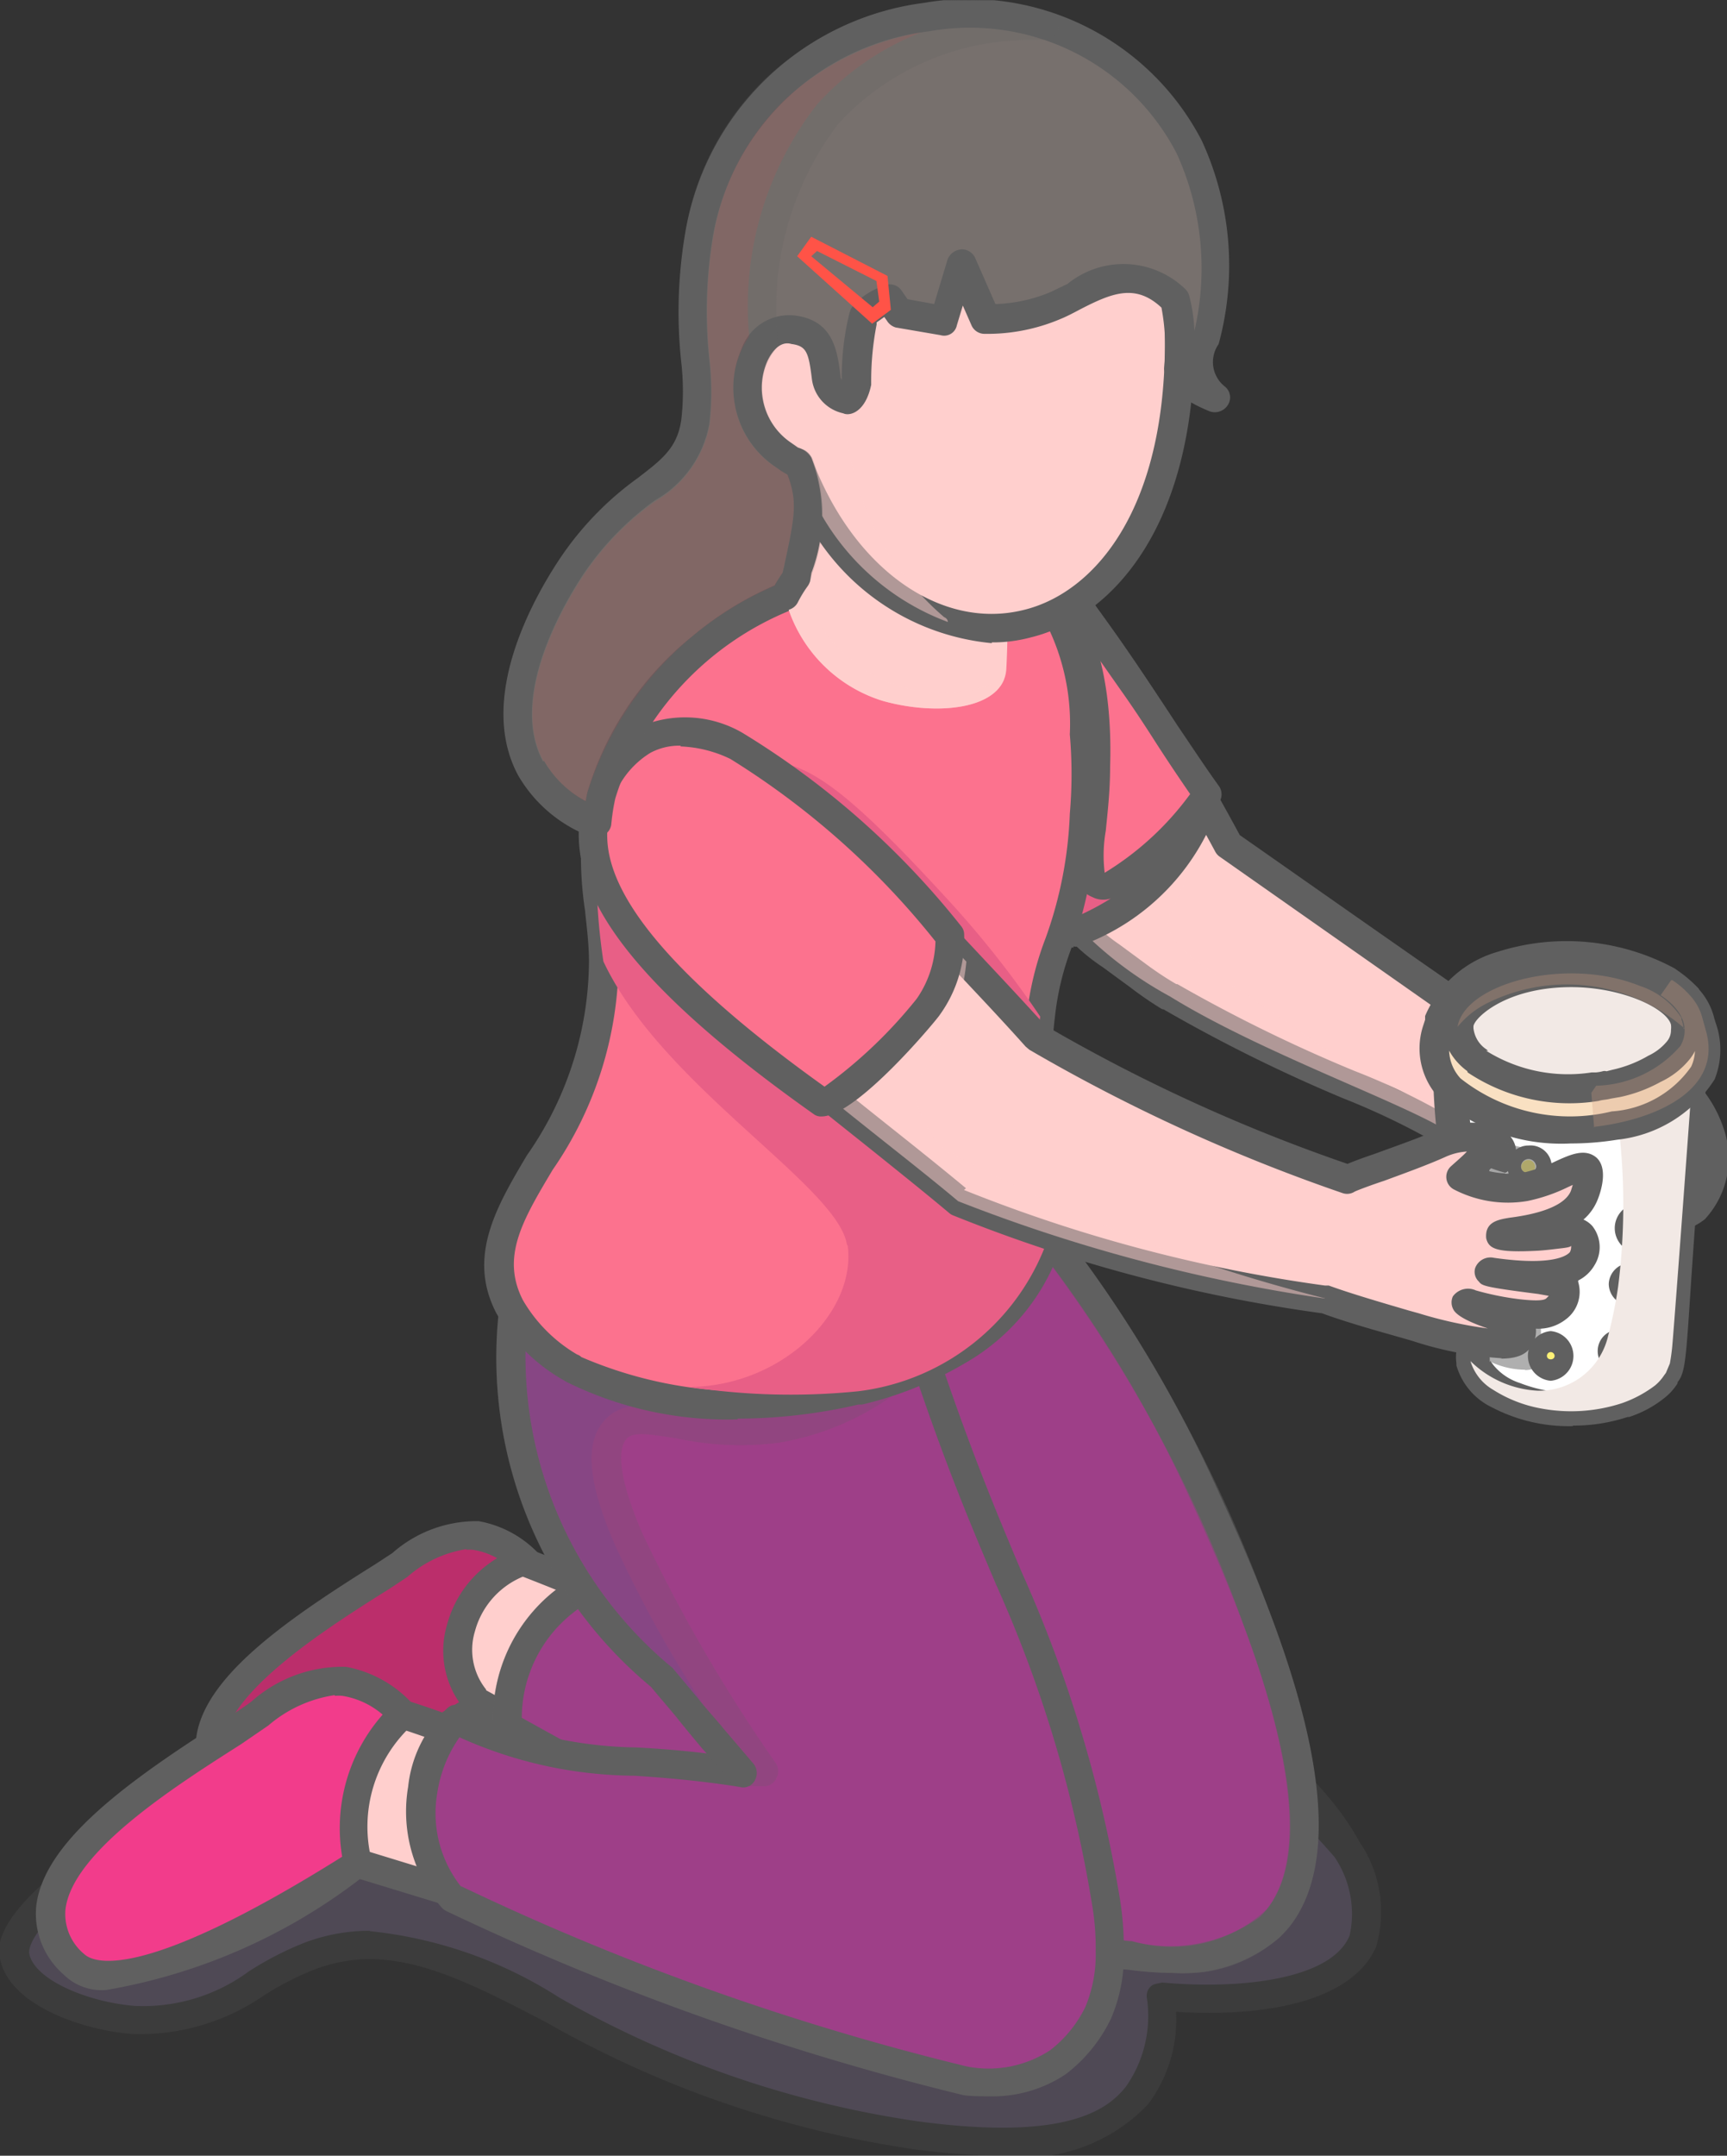 <svg id="グループ_14107" data-name="グループ 14107" xmlns="http://www.w3.org/2000/svg" xmlns:xlink="http://www.w3.org/1999/xlink" width="9.216" height="11.5" viewBox="0 0 9.216 11.5">
  <rect x="0" y="0" width="9.216" height="11.5" fill="#333333" stroke="none"/>
  <defs>
    <clipPath id="clip-path">
      <rect id="長方形_7389" data-name="長方形 7389" width="9.216" height="11.5" fill="none"/>
    </clipPath>
    <clipPath id="clip-path-2">
      <rect id="長方形_7388" data-name="長方形 7388" width="9.217" height="11.499" fill="none"/>
    </clipPath>
    <clipPath id="clip-path-3">
      <rect id="長方形_7374" data-name="長方形 7374" width="7.377" height="3.084" fill="none"/>
    </clipPath>
    <clipPath id="clip-path-4">
      <rect id="長方形_7375" data-name="長方形 7375" width="2.232" height="2.063" fill="none"/>
    </clipPath>
    <clipPath id="clip-path-5">
      <rect id="長方形_7376" data-name="長方形 7376" width="1.062" height="1.351" fill="none"/>
    </clipPath>
    <clipPath id="clip-path-6">
      <rect id="長方形_7377" data-name="長方形 7377" width="1.316" height="2.278" fill="none"/>
    </clipPath>
    <clipPath id="clip-path-7">
      <rect id="長方形_7378" data-name="長方形 7378" width="0.626" height="0.79" fill="none"/>
    </clipPath>
    <clipPath id="clip-path-8">
      <rect id="長方形_7379" data-name="長方形 7379" width="1.212" height="0.299" fill="none"/>
    </clipPath>
    <clipPath id="clip-path-9">
      <rect id="長方形_7380" data-name="長方形 7380" width="0.445" height="1.288" fill="none"/>
    </clipPath>
    <clipPath id="clip-path-10">
      <rect id="長方形_7381" data-name="長方形 7381" width="2.533" height="1.887" fill="none"/>
    </clipPath>
    <clipPath id="clip-path-11">
      <rect id="長方形_7382" data-name="長方形 7382" width="2.683" height="4.224" fill="none"/>
    </clipPath>
    <clipPath id="clip-path-12">
      <rect id="長方形_7383" data-name="長方形 7383" width="2.214" height="3.749" fill="none"/>
    </clipPath>
    <clipPath id="clip-path-13">
      <rect id="長方形_7384" data-name="長方形 7384" width="2.907" height="2.051" fill="none"/>
    </clipPath>
    <clipPath id="clip-path-14">
      <rect id="長方形_7385" data-name="長方形 7385" width="1.168" height="1.306" fill="none"/>
    </clipPath>
    <clipPath id="clip-path-15">
      <rect id="長方形_7386" data-name="長方形 7386" width="2.469" height="2.794" fill="none"/>
    </clipPath>
    <clipPath id="clip-path-16">
      <rect id="長方形_7387" data-name="長方形 7387" width="2.963" height="4.47" fill="none"/>
    </clipPath>
  </defs>
  <g id="グループ_14106" data-name="グループ 14106" clip-path="url(#clip-path)">
    <g id="グループ_14105" data-name="グループ 14105" transform="translate(0 0.001)">
      <g id="グループ_14104" data-name="グループ 14104" clip-path="url(#clip-path-2)">
        <g id="グループ_14064" data-name="グループ 14064" transform="translate(0 8.415)" opacity="0.2" style="mix-blend-mode: multiply;isolation: isolate">
          <g id="グループ_14063" data-name="グループ 14063">
            <g id="グループ_14062" data-name="グループ 14062" clip-path="url(#clip-path-3)">
              <path id="パス_48761" data-name="パス 48761" d="M3.1,5.648a7.2,7.2,0,0,0-1.841.846c-1.233.685-1.218.931-1.206,1,.038.2.384.32.634.339.418.029.62-.219.931-.339.846-.325,1.449.711,3.237.951.715.1,1.028-.014,1.186-.211A.756.756,0,0,0,6.169,7.7c.051,0,.913.086,1.077-.3a.585.585,0,0,0-.083-.486A4.028,4.028,0,0,0,3.1,5.648" transform="translate(0.027 -5.469)" fill="#bca2de"/>
              <path id="パス_48762" data-name="パス 48762" d="M5.352,8.578a3.82,3.82,0,0,1-.479-.035,5.6,5.6,0,0,1-1.959-.677c-.486-.253-.841-.433-1.239-.28a1.585,1.585,0,0,0-.268.138,1.167,1.167,0,0,1-.7.205C.464,7.911.055,7.787,0,7.528c-.015-.087-.066-.349,1.244-1.077A7.277,7.277,0,0,1,3.11,5.6c1.717-.392,3.636.378,4.147,1.307a.663.663,0,0,1,.087.555c-.155.355-.775.369-1.068.348a.752.752,0,0,1-.149.493.911.911,0,0,1-.775.277m-3.379-1.2a2.309,2.309,0,0,1,1.011.354,5.419,5.419,0,0,0,1.91.66c.783.106,1.011-.054,1.114-.184a.656.656,0,0,0,.112-.475.068.068,0,0,1,.021-.06c.015-.015.038-.015.061-.021.394.037.9-.009,1-.25a.539.539,0,0,0-.081-.42A3.941,3.941,0,0,0,3.145,5.748a7.16,7.16,0,0,0-1.821.838C.144,7.24.152,7.473.156,7.5c.028.142.319.26.565.279a.953.953,0,0,0,.608-.185,1.715,1.715,0,0,1,.29-.15.982.982,0,0,1,.354-.066" transform="translate(0 -5.494)" fill="#606060"/>
            </g>
          </g>
        </g>
        <path id="パス_48763" data-name="パス 48763" d="M3.22,3.053c1.138,1.184.669.786,1.146,1.143.051.037.1.074.164.109v0c.518.317,1.34.6,1.529.751.031.023.046.04.072.058v0a3.564,3.564,0,0,1,.564.24,1.011,1.011,0,0,0,.222.093c.123.032.3.078.412-.015a.4.4,0,0,0,.078-.4.582.582,0,0,0-.26-.32,1.271,1.271,0,0,0-.833-.179c-.49-.346-.98-.689-1.472-1.034-.063-.119-.172-.316-.244-.43A9.61,9.61,0,0,0,3.787,1.9c-.119.057-.107-.014-.244.127A4.444,4.444,0,0,0,3.22,3.053" transform="translate(1.712 1.01)" fill="#ffcfcd"/>
        <path id="パス_48764" data-name="パス 48764" d="M7.178,5.6a1.033,1.033,0,0,1-.254-.044.9.9,0,0,1-.234-.1,3.673,3.673,0,0,0-.556-.236A.091.091,0,0,1,6.1,5.2l-.035-.028-.028-.025a3.927,3.927,0,0,0-.558-.273A8.4,8.4,0,0,1,4.522,4.4l-.006,0a1.9,1.9,0,0,1-.168-.115l-.15-.11a1.033,1.033,0,0,1-.237-.216c-.1-.118-.3-.331-.769-.826a.071.071,0,0,1-.018-.069C3.41,2.11,3.485,2.032,3.514,2c.09-.093.132-.112.2-.121a.218.218,0,0,0,.07-.021.071.071,0,0,1,.092.021,9.837,9.837,0,0,1,.818,1.175c.067.109.168.291.236.417.479.335.956.671,1.434,1a1.387,1.387,0,0,1,.855.2.671.671,0,0,1,.293.365.479.479,0,0,1-.1.484.346.346,0,0,1-.225.074M6.2,5.076a4.011,4.011,0,0,1,.559.239.755.755,0,0,0,.207.087c.107.029.257.069.343,0a.335.335,0,0,0,.052-.323.493.493,0,0,0-.23-.277,1.188,1.188,0,0,0-.783-.168.075.075,0,0,1-.052-.014L4.824,3.587A.074.074,0,0,1,4.8,3.561c-.066-.123-.173-.314-.242-.427a9.557,9.557,0,0,0-.77-1.114.263.263,0,0,1-.055.012c-.025,0-.04.006-.109.077a3.874,3.874,0,0,0-.294.95c.455.472.642.682.744.795a.935.935,0,0,0,.213.2l.152.112a1.741,1.741,0,0,0,.152.1l.006,0a8.179,8.179,0,0,0,.945.463,3.6,3.6,0,0,1,.591.294l.032.026.032.026" transform="translate(1.686 0.983)" fill="#606060"/>
        <g id="グループ_14067" data-name="グループ 14067" transform="translate(5.633 4.076)" opacity="0.5" style="mix-blend-mode: multiply;isolation: isolate">
          <g id="グループ_14066" data-name="グループ 14066">
            <g id="グループ_14065" data-name="グループ 14065" clip-path="url(#clip-path-4)">
              <path id="パス_48765" data-name="パス 48765" d="M3.678,3.395a2.04,2.04,0,0,0,.61.505c.516.319,1.34.6,1.529.751.031.025.044.041.072.06l.021.014a.654.654,0,0,0-.047-.107.407.407,0,0,1-.044-.123c-.012-.087.021-.126,0-.159a.185.185,0,0,1-.092.1c-.069.031-.172.012-.571-.233-.211-.13-.135-.1-.483-.326-.193-.127-.453-.277-.384-.415.04-.083.2-.467.224-.528-.063-.113-.086-.161-.156-.276l-.109.051a5.689,5.689,0,0,0-.568.683" transform="translate(-3.677 -2.661)" fill="#ffcfcd"/>
            </g>
          </g>
        </g>
        <path id="パス_48766" data-name="パス 48766" d="M3.649,1.8s-.2.986-.3,1.49a.615.615,0,0,0,.049.124c.017.028.524.582.545.608a1.146,1.146,0,0,0,.712-.743c-.136-.188-.267-.4-.4-.593q-.315-.448-.607-.887" transform="translate(1.782 0.956)" fill="#fc728e"/>
        <path id="パス_48767" data-name="パス 48767" d="M3.973,4.123A.084.084,0,0,1,3.915,4.1l-.07-.08c-.432-.475-.473-.524-.483-.541A.574.574,0,0,1,3.3,3.338a.075.075,0,0,1,0-.037c.1-.5.3-1.489.3-1.489a.079.079,0,0,1,.06-.061.073.073,0,0,1,.08.034c.211.317.411.607.605.882.061.089.121.179.181.271.074.109.146.219.221.323a.076.076,0,0,1,.014.063A1.219,1.219,0,0,1,4,4.119a.08.08,0,0,1-.028,0m-.516-.81a.444.444,0,0,0,.037.089c.025.031.345.383.464.516l.035.038a1.089,1.089,0,0,0,.61-.636c-.069-.1-.136-.2-.2-.3s-.118-.181-.179-.267c-.164-.233-.329-.473-.505-.734-.06.3-.184.919-.257,1.291" transform="translate(1.756 0.929)" fill="#606060"/>
        <path id="パス_48768" data-name="パス 48768" d="M3.372,3.294c.035.072.478.545.564.643a1.152,1.152,0,0,0,.706-.723s-.427.522-.579.46c-.087-.037-.017-.254-.008-.63.026-.957-.449-1.141-.564-1.075-.135.078.288.639.02,1.138a.828.828,0,0,1-.139.187" transform="translate(1.793 1.04)" fill="#e85f86"/>
        <path id="パス_48769" data-name="パス 48769" d="M3.962,4.041A.079.079,0,0,1,3.9,4.015L3.8,3.9a5.4,5.4,0,0,1-.469-.542.077.077,0,0,1,.014-.087.724.724,0,0,0,.127-.17,1.047,1.047,0,0,0-.006-.812c-.049-.165-.089-.3.015-.355a.278.278,0,0,1,.276.034c.129.077.424.339.4,1.109,0,.133-.014.247-.023.34a.763.763,0,0,0-.006.225A1.583,1.583,0,0,0,4.6,3.2a.1.1,0,0,1,.1-.031.078.078,0,0,1,.037.09,1.222,1.222,0,0,1-.751.774l-.028,0M3.5,3.327c.083.1.309.351.414.467.029.029.052.057.072.078a1.358,1.358,0,0,0,.175-.093.128.128,0,0,1-.1-.008c-.11-.046-.1-.176-.078-.374.009-.09.02-.2.023-.328.018-.672-.213-.9-.314-.965a.192.192,0,0,0-.136-.041c.006.011.035.107.057.179a1.189,1.189,0,0,1-.006.927.851.851,0,0,1-.109.158m-.1-.006h0Z" transform="translate(1.767 1.013)" fill="#606060"/>
        <path id="パス_48770" data-name="パス 48770" d="M6.36,3.8s-.006.063-.031.374A7.381,7.381,0,0,1,6.21,5.5L6.2,5.512v0a.247.247,0,0,1-.049.055l0,0a.571.571,0,0,1-.178.095h0c-.332.113-.763-.02-.807-.225h0a.184.184,0,0,1-.006-.058c-.124-1.584-.127-1.559-.119-1.61l0,0a.352.352,0,0,1,.19-.231A1.04,1.04,0,0,1,6.1,3.508c.155.066.262.17.262.293" transform="translate(2.68 1.823)" fill="#f9e0c2"/>
        <path id="パス_48771" data-name="パス 48771" d="M5.737,5.811a.884.884,0,0,1-.429-.1.358.358,0,0,1-.19-.224l0-.011a.242.242,0,0,1,0-.067L5.03,4.371a3.27,3.27,0,0,1-.035-.582l0-.011A.418.418,0,0,1,5.223,3.5a1.1,1.1,0,0,1,.931-.037c.2.084.309.218.309.365v.008s-.006.064-.031.372c-.032.4-.051.674-.064.869-.025.381-.029.449-.07.5l0,.006a.3.3,0,0,1-.063.072l0,0a.59.59,0,0,1-.195.107l-.008,0a.909.909,0,0,1-.29.046M5.27,5.457a.227.227,0,0,0,.113.116.8.8,0,0,0,.585.051l.014-.006a.456.456,0,0,0,.142-.075l.011-.011A.169.169,0,0,0,6.163,5.5a.053.053,0,0,1,.014-.018,2.784,2.784,0,0,0,.04-.417c.012-.195.032-.473.063-.872.021-.27.029-.352.031-.371,0-.083-.081-.162-.216-.221a.964.964,0,0,0-.795.028.274.274,0,0,0-.153.176l0,.008c0,.037,0,.112.038.542L5.265,5.4a.2.2,0,0,0,0,.047ZM6.387,3.828h0Z" transform="translate(2.654 1.796)" fill="#606060"/>
        <path id="パス_48772" data-name="パス 48772" d="M5.7,5.672a.844.844,0,0,1-.308-.057.413.413,0,0,1-.175-.121.222.222,0,0,1-.029-.052l0-.017a.154.154,0,0,1,0-.052c-.037-.466-.063-.79-.081-1.02a4.721,4.721,0,0,1-.038-.587.32.32,0,0,1,.176-.213.911.911,0,0,1,.447-.106c.294,0,.617.118.642.337v.006l0,.06c-.026.314-.049.634-.067.916-.023.334-.041.6-.055.666l0,0v0a.072.072,0,0,1-.014.035l0,0,0,.009,0,.008a.6.6,0,0,1-.47.178" transform="translate(2.69 1.833)" fill="#fff"/>
        <path id="パス_48773" data-name="パス 48773" d="M5.727,5.776a.97.97,0,0,1-.335-.061.469.469,0,0,1-.207-.147.255.255,0,0,1-.041-.074l-.006-.028A.212.212,0,0,1,5.129,5.4L5.044,4.311a2.773,2.773,0,0,1-.032-.53.39.39,0,0,1,.214-.267A.988.988,0,0,1,5.71,3.4c.335,0,.689.139.718.406l0,.023-.006.06c-.025.3-.046.6-.064.867l0,.047c-.026.394-.043.608-.057.676a.159.159,0,0,1-.031.074l-.012.017a.647.647,0,0,1-.53.21M5.29,5.453l.017.023a.3.3,0,0,0,.141.095.757.757,0,0,0,.279.052.53.53,0,0,0,.406-.142l0-.006.011-.015,0-.017c.012-.063.032-.345.052-.653l0-.047c.018-.271.04-.574.066-.87l0-.06c-.018-.159-.308-.262-.567-.262a.826.826,0,0,0-.407.1c-.084.051-.132.1-.139.159A4.387,4.387,0,0,0,5.2,4.3l.087,1.1a.138.138,0,0,0,0,.038l0,.02" transform="translate(2.663 1.806)" fill="#606060"/>
        <g id="グループ_14070" data-name="グループ 14070" transform="translate(7.826 6.014)" style="mix-blend-mode: color-dodge;isolation: isolate">
          <g id="グループ_14069" data-name="グループ 14069">
            <g id="グループ_14068" data-name="グループ 14068" clip-path="url(#clip-path-5)">
              <path id="パス_48774" data-name="パス 48774" d="M5.335,4.32a.056.056,0,1,1-.055-.055.055.055,0,0,1,.055.055" transform="translate(-5.049 -3.746)" fill="#fef177"/>
              <path id="パス_48775" data-name="パス 48775" d="M5.3,4.479a.132.132,0,1,1,.132-.132.131.131,0,0,1-.132.132m0-.153a.021.021,0,0,0-.02.021c0,.023.04.023.04,0a.021.021,0,0,0-.02-.021" transform="translate(-5.075 -3.772)" fill="#606060"/>
              <path id="パス_48776" data-name="パス 48776" d="M5.311,4.637a.056.056,0,1,1-.055-.055.055.055,0,0,1,.055.055" transform="translate(-5.062 -3.578)" fill="#fef177"/>
              <path id="パス_48777" data-name="パス 48777" d="M5.281,4.8a.133.133,0,1,1,.132-.133.132.132,0,0,1-.132.133m0-.153a.021.021,0,0,0-.021.02c0,.023.041.025.041,0a.02.02,0,0,0-.02-.02" transform="translate(-5.088 -3.604)" fill="#606060"/>
              <path id="パス_48778" data-name="パス 48778" d="M5.467,4.425a.041.041,0,0,1-.04.04.04.04,0,0,1,0-.08.041.041,0,0,1,.04.04" transform="translate(-4.96 -3.682)" fill="#fef177"/>
              <path id="パス_48779" data-name="パス 48779" d="M5.454,4.566a.116.116,0,0,1-.116-.116.116.116,0,0,1,.233,0,.116.116,0,0,1-.116.116m0-.153a.037.037,0,0,0-.037.037c0,.043.074.043.074,0a.037.037,0,0,0-.037-.037" transform="translate(-4.988 -3.709)" fill="#606060"/>
              <path id="パス_48780" data-name="パス 48780" d="M5.734,4.485a.041.041,0,0,1-.04.04.04.04,0,0,1,0-.08.041.041,0,0,1,.04.04" transform="translate(-4.819 -3.65)" fill="#fef177"/>
              <path id="パス_48781" data-name="パス 48781" d="M5.721,4.627a.117.117,0,0,1-.116-.116A.116.116,0,0,1,5.721,4.4a.114.114,0,0,1,.115.115.115.115,0,0,1-.115.116m0-.153a.038.038,0,0,0-.037.037c0,.04.075.04.075,0a.04.04,0,0,0-.038-.037" transform="translate(-4.846 -3.677)" fill="#606060"/>
              <path id="パス_48782" data-name="パス 48782" d="M5.78,4.033a.041.041,0,0,1-.04.04.04.04,0,0,1,0-.08.041.041,0,0,1,.04.04" transform="translate(-4.794 -3.891)" fill="#fef177"/>
              <path id="パス_48783" data-name="パス 48783" d="M5.767,4.176a.116.116,0,1,1,0-.233.116.116,0,0,1,0,.233m0-.153a.036.036,0,0,0-.037.037c0,.04.074.041.074,0a.037.037,0,0,0-.037-.037" transform="translate(-4.821 -3.917)" fill="#606060"/>
              <path id="パス_48784" data-name="パス 48784" d="M5.788,4.3a.056.056,0,1,1-.055-.055.055.055,0,0,1,.055.055" transform="translate(-4.808 -3.759)" fill="#fef177"/>
              <path id="パス_48785" data-name="パス 48785" d="M5.759,4.456a.133.133,0,1,1,.132-.133.132.132,0,0,1-.132.133m0-.153a.021.021,0,0,0-.021.02c0,.023.043.025.041,0a.02.02,0,0,0-.02-.02" transform="translate(-4.834 -3.786)" fill="#606060"/>
              <path id="パス_48786" data-name="パス 48786" d="M5.373,4.076a.037.037,0,0,1-.037.037.037.037,0,0,1,0-.074.037.037,0,0,1,.037.037" transform="translate(-5.007 -3.866)" fill="#fef177"/>
              <path id="パス_48787" data-name="パス 48787" d="M5.364,4.215A.113.113,0,0,1,5.252,4.1a.111.111,0,0,1,.112-.112.113.113,0,1,1,0,.225m0-.153a.041.041,0,0,0-.04.04c0,.047.08.044.08,0a.041.041,0,0,0-.04-.04" transform="translate(-5.033 -3.892)" fill="#606060"/>
              <path id="パス_48788" data-name="パス 48788" d="M5.477,4.74a.056.056,0,1,1-.055-.055.055.055,0,0,1,.055.055" transform="translate(-4.973 -3.523)" fill="#fef177"/>
              <path id="パス_48789" data-name="パス 48789" d="M5.448,4.9a.133.133,0,0,1,0-.265.133.133,0,0,1,0,.265m0-.153a.02.02,0,0,0-.02.02c0,.025.041.025.041,0a.021.021,0,0,0-.021-.02" transform="translate(-4.999 -3.549)" fill="#606060"/>
              <path id="パス_48790" data-name="パス 48790" d="M5.354,4.475a.038.038,0,1,1-.038-.038.038.038,0,0,1,.038.038" transform="translate(-5.02 -3.655)" fill="#fef177"/>
              <path id="パス_48791" data-name="パス 48791" d="M5.343,4.617A.115.115,0,0,1,5.228,4.5a.115.115,0,1,1,.23,0,.115.115,0,0,1-.115.116m0-.153A.038.038,0,0,0,5.3,4.5c0,.041.075.043.077,0a.038.038,0,0,0-.038-.037" transform="translate(-5.046 -3.682)" fill="#606060"/>
              <path id="パス_48792" data-name="パス 48792" d="M5.692,4.718a.038.038,0,1,1-.038-.038.038.038,0,0,1,.038.038" transform="translate(-4.84 -3.526)" fill="#fef177"/>
              <path id="パス_48793" data-name="パス 48793" d="M5.681,4.86a.115.115,0,0,1-.115-.116.114.114,0,0,1,.228,0,.115.115,0,0,1-.113.116m0-.153a.039.039,0,0,0-.04.037c0,.043.077.043.077,0a.036.036,0,0,0-.037-.037" transform="translate(-4.866 -3.552)" fill="#606060"/>
              <path id="パス_48794" data-name="パス 48794" d="M5.271,4.032a.056.056,0,1,1-.055-.055.055.055,0,0,1,.055.055" transform="translate(-5.083 -3.899)" fill="#fef177"/>
              <path id="パス_48795" data-name="パス 48795" d="M5.242,4.192a.133.133,0,1,1,.132-.133.132.132,0,0,1-.132.133m0-.153a.021.021,0,0,0-.021.02c0,.023.043.025.041,0a.02.02,0,0,0-.02-.02" transform="translate(-5.109 -3.926)" fill="#606060"/>
            </g>
          </g>
        </g>
        <g id="グループ_14073" data-name="グループ 14073" transform="translate(7.724 5.252)" style="mix-blend-mode: multiply;isolation: isolate">
          <g id="グループ_14072" data-name="グループ 14072">
            <g id="グループ_14071" data-name="グループ 14071" clip-path="url(#clip-path-6)">
              <path id="パス_48796" data-name="パス 48796" d="M6.359,3.8c-.1,1.377-.115,1.544-.115,1.544a1.023,1.023,0,0,1-.014.106L6.209,5.5,6.2,5.512v0a.247.247,0,0,1-.049.055l0,0a.643.643,0,0,1-.178.095h0a.874.874,0,0,1-.429.028.712.712,0,0,1-.257-.1.265.265,0,0,1-.121-.153h0a.553.553,0,0,0,.358.158l.015,0A.377.377,0,0,0,5.9,5.305a2.379,2.379,0,0,0,.054-.265,3.481,3.481,0,0,0,.008-.806,1.05,1.05,0,0,1-.8-.113c-.034-.02-.064-.041-.095-.063,0-.021-.017-.205-.023-.288a.35.35,0,0,1,.187-.23l.032-.017A1.049,1.049,0,0,1,6.1,3.508c.155.066.262.17.262.293" transform="translate(-5.043 -3.429)" fill="#f2e9e5"/>
            </g>
          </g>
        </g>
        <path id="パス_48797" data-name="パス 48797" d="M6.43,3.675a.278.278,0,0,0-.066-.124l0,0a.413.413,0,0,0-.1-.089l-.008-.006a1.128,1.128,0,0,0-.881-.081h0a.493.493,0,0,0-.343.3l0,.008,0,.008c0,.009-.008.023-.014.047a.315.315,0,0,0,.07.306c.343.346,1.206.251,1.356-.087a.372.372,0,0,0,0-.277m-1.308.032c0-.106.222-.285.6-.285.276,0,.568.115.6.247v0a.153.153,0,0,1,.012.051.172.172,0,0,1-.037.115.38.38,0,0,1-.129.1h0a.722.722,0,0,1-.2.072L5.92,4.02l-.058.009a.921.921,0,0,1-.639-.136h0a.233.233,0,0,1-.1-.17l0-.015" transform="translate(2.656 1.765)" fill="#f9e0c2"/>
        <path id="パス_48798" data-name="パス 48798" d="M5.752,4.36a.993.993,0,0,1-.7-.24.388.388,0,0,1-.09-.38L4.975,3.7l0-.011,0-.009,0,0h0a.6.6,0,0,1,.389-.343l0,0a1.214,1.214,0,0,1,.944.09l.008.006a.7.7,0,0,1,.118.1l.006.009a.354.354,0,0,1,.078.15v0l.008.026a.424.424,0,0,1-.006.3A.705.705,0,0,1,6,4.34a1.552,1.552,0,0,1-.244.02m-.653-.5a.229.229,0,0,0,.061.153.942.942,0,0,0,.807.176.562.562,0,0,0,.424-.239.224.224,0,0,0,.02-.083.272.272,0,0,1-.026.041.441.441,0,0,1-.158.124.783.783,0,0,1-.214.08l-.052.009c-.021.006-.046.006-.063.012a.978.978,0,0,1-.7-.152L5.2,3.974a.337.337,0,0,1-.1-.115m.2.006a.824.824,0,0,0,.564.116l.023,0a.213.213,0,0,0,.035-.006.035.035,0,0,1,.021,0l.031-.008A.66.66,0,0,0,6.152,3.9l.014-.008a.285.285,0,0,0,.1-.077.092.092,0,0,0,.021-.06.115.115,0,0,0,0-.029c-.023-.086-.259-.2-.532-.2-.352,0-.521.168-.522.21v.009a.156.156,0,0,0,.072.115l.006.006" transform="translate(2.63 1.739)" fill="#606060"/>
        <g id="グループ_14076" data-name="グループ 14076" transform="translate(8.492 5.228)" opacity="0.3" style="mix-blend-mode: multiply;isolation: isolate">
          <g id="グループ_14075" data-name="グループ 14075">
            <g id="グループ_14074" data-name="グループ 14074" clip-path="url(#clip-path-7)">
              <path id="パス_48799" data-name="パス 48799" d="M5.559,4.2l-.015-.185.026-.038a.613.613,0,0,0,.45-.213c.046-.083.025-.182-.106-.27l.058-.083a.469.469,0,0,1,.1.086l0,0a.282.282,0,0,1,.066.124v0l.017.061c.092.317-.263.476-.6.515" transform="translate(-5.544 -3.414)" fill="#cf9e83"/>
            </g>
          </g>
        </g>
        <g id="グループ_14079" data-name="グループ 14079" transform="translate(7.778 5.187)" opacity="0.3" style="mix-blend-mode: multiply;isolation: isolate">
          <g id="グループ_14078" data-name="グループ 14078">
            <g id="グループ_14077" data-name="グループ 14077" clip-path="url(#clip-path-8)">
              <path id="パス_48800" data-name="パス 48800" d="M6.29,3.686a.955.955,0,0,0-1.04-.142.484.484,0,0,0-.172.133v0c.038-.231.579-.378.974-.218a.418.418,0,0,1,.221.17l0,.009,0,0a.18.18,0,0,1,.011.049" transform="translate(-5.078 -3.387)" fill="#cf9e83"/>
            </g>
          </g>
        </g>
        <g id="グループ_14082" data-name="グループ 14082" transform="translate(7.781 6.019)" opacity="0.5" style="mix-blend-mode: overlay;isolation: isolate">
          <g id="グループ_14081" data-name="グループ 14081">
            <g id="グループ_14080" data-name="グループ 14080" clip-path="url(#clip-path-9)">
              <path id="パス_48801" data-name="パス 48801" d="M5.423,5.113H5.41a.379.379,0,0,1-.187-.054L5.13,3.981a.831.831,0,0,0,.263.1Z" transform="translate(-5.053 -3.902)" fill="#eaeaea"/>
              <path id="パス_48802" data-name="パス 48802" d="M5.437,5.217a.435.435,0,0,1-.227-.066.072.072,0,0,1-.037-.06L5.08,4.013a.081.081,0,0,1,.035-.07.069.069,0,0,1,.08,0,.765.765,0,0,0,.237.09.073.073,0,0,1,.063.074l.031,1.032a.077.077,0,0,1-.047.074.18.18,0,0,1-.041.006m-.115-.179a.375.375,0,0,0,.047.018l-.025-.888a.858.858,0,0,1-.1-.032Z" transform="translate(-5.08 -3.93)" fill="#606060"/>
            </g>
          </g>
        </g>
        <path id="パス_48803" data-name="パス 48803" d="M.844,6.717c.21.205.947-.216,1.377-.489a.748.748,0,0,1,.218-.723.506.506,0,0,0-.285-.159c-.178-.026-.306.1-.538.245-.461.291-1.16.746-.772,1.126" transform="translate(0.389 2.841)" fill="#bb2e6b"/>
        <path id="パス_48804" data-name="パス 48804" d="M1.028,6.877A.274.274,0,0,1,.817,6.8a.4.4,0,0,1-.133-.335c.034-.326.472-.63.918-.911.047-.029.09-.058.13-.084A.678.678,0,0,1,2.193,5.3a.582.582,0,0,1,.328.182.074.074,0,0,1,.021.057.079.079,0,0,1-.025.055.664.664,0,0,0-.193.646.078.078,0,0,1-.034.081,2.8,2.8,0,0,1-1.262.559m1.1-1.431a.621.621,0,0,0-.317.149c-.04.026-.084.057-.132.086-.286.181-.819.518-.849.8a.25.25,0,0,0,.089.208c.09.095.466.014,1.239-.47a.821.821,0,0,1,.193-.682.379.379,0,0,0-.187-.087.149.149,0,0,0-.037,0" transform="translate(0.362 2.814)" fill="#606060"/>
        <path id="パス_48805" data-name="パス 48805" d="M2.488,5.671c-.09-.054-.547-.23-.547-.23a.478.478,0,0,0-.247.741l.653.365Z" transform="translate(0.848 2.893)" fill="#ffcfcd"/>
        <path id="パス_48806" data-name="パス 48806" d="M2.376,6.651a.077.077,0,0,1-.037-.009l-.656-.365L1.665,6.26a.486.486,0,0,1-.1-.461.591.591,0,0,1,.38-.406.082.082,0,0,1,.051,0c.049.02.467.182.559.236a.074.074,0,0,1,.037.078l-.139.878a.07.07,0,0,1-.041.057.09.09,0,0,1-.034.008m-.605-.5.547.3.113-.715c-.1-.046-.312-.132-.464-.191a.439.439,0,0,0-.256.293.339.339,0,0,0,.06.309" transform="translate(0.821 2.866)" fill="#606060"/>
        <path id="パス_48807" data-name="パス 48807" d="M3.489,7.235l-1.72-.951A.788.788,0,0,1,2.283,5.5l1.166.375.7.968Z" transform="translate(0.94 2.924)" fill="#9e3f88"/>
        <path id="パス_48808" data-name="パス 48808" d="M3.516,7.337a.073.073,0,0,1-.037-.009l-1.722-.95a.082.082,0,0,1-.038-.063.867.867,0,0,1,.564-.861.1.1,0,0,1,.051,0L3.5,5.828a.088.088,0,0,1,.038.028l.7.97a.077.077,0,0,1,.012.06.069.069,0,0,1-.035.051l-.659.391a.069.069,0,0,1-.038.011M1.871,6.265l1.644.908.548-.325-.634-.881L2.314,5.606a.715.715,0,0,0-.443.659" transform="translate(0.914 2.898)" fill="#606060"/>
        <g id="グループ_14085" data-name="グループ 14085" transform="translate(2.631 8.348)" opacity="0.5" style="mix-blend-mode: multiply;isolation: isolate">
          <g id="グループ_14084" data-name="グループ 14084">
            <g id="グループ_14083" data-name="グループ 14083" clip-path="url(#clip-path-10)">
              <path id="パス_48809" data-name="パス 48809" d="M3.489,7.235l-1.72-.951A.788.788,0,0,1,2.283,5.5l1.166.375.7.968Z" transform="translate(-1.691 -5.423)" fill="#9e3f88"/>
              <path id="パス_48810" data-name="パス 48810" d="M3.516,7.337a.073.073,0,0,1-.037-.009l-1.722-.95a.082.082,0,0,1-.038-.063.867.867,0,0,1,.564-.861.1.1,0,0,1,.051,0L3.5,5.828a.088.088,0,0,1,.038.028l.7.97a.077.077,0,0,1,.012.06.069.069,0,0,1-.035.051l-.659.391a.069.069,0,0,1-.038.011M1.871,6.265l1.644.908.548-.325-.634-.881L2.314,5.606a.715.715,0,0,0-.443.659" transform="translate(-1.718 -5.45)" fill="#606060"/>
            </g>
          </g>
        </g>
        <path id="パス_48811" data-name="パス 48811" d="M4.5,8.218a.838.838,0,0,0,.741-.152c.489-.469-.115-1.8-.358-2.33a6.783,6.783,0,0,0-1-1.575L2.89,5.3c.433.6.476,1.189.91,1.786-.263.316.109.721.3.944a.6.6,0,0,0,.4.19" transform="translate(1.537 2.213)" fill="#9e3f88"/>
        <path id="パス_48812" data-name="パス 48812" d="M4.747,8.338a1.834,1.834,0,0,1-.234-.017.662.662,0,0,1-.449-.216L4.036,8.07c-.188-.219-.528-.619-.3-.96a4.043,4.043,0,0,1-.43-.862,3.765,3.765,0,0,0-.446-.878.074.074,0,0,1,0-.095l.986-1.137a.078.078,0,0,1,.06-.026.075.075,0,0,1,.057.028A6.813,6.813,0,0,1,4.975,5.733c.262.571.873,1.909.342,2.417a.794.794,0,0,1-.57.188M3.015,5.33a4.024,4.024,0,0,1,.429.861,3.839,3.839,0,0,0,.444.876.078.078,0,0,1,0,.093c-.195.231.025.527.265.812l.029.034a.511.511,0,0,0,.351.164h0a.821.821,0,0,0,.68-.13c.449-.433-.152-1.749-.378-2.244A6.632,6.632,0,0,0,3.9,4.307Z" transform="translate(1.51 2.186)" fill="#606060"/>
        <g id="グループ_14088" data-name="グループ 14088" transform="translate(4.352 6.298)" opacity="0.5" style="mix-blend-mode: multiply;isolation: isolate">
          <g id="グループ_14087" data-name="グループ 14087">
            <g id="グループ_14086" data-name="グループ 14086" clip-path="url(#clip-path-11)">
              <path id="パス_48813" data-name="パス 48813" d="M4.1,8.028a.556.556,0,0,0,.288.17.727.727,0,0,0,.112.02c1.107.152,1.068-.743.679-1.786a7.375,7.375,0,0,0-1.3-2.27c-.031.035-.956,1.1-.988,1.137.435.6.475,1.187.91,1.786-.248.3.064.671.3.944" transform="translate(-2.815 -4.085)" fill="#9e3f88"/>
              <path id="パス_48814" data-name="パス 48814" d="M4.751,8.337a1.673,1.673,0,0,1-.24-.017A.978.978,0,0,1,4.39,8.3.6.6,0,0,1,4.063,8.1l.058-.049L4.059,8.1c-.221-.262-.548-.653-.326-.991A4.107,4.107,0,0,1,3.3,6.246a3.748,3.748,0,0,0-.444-.876.076.076,0,0,1,0-.093c.031-.037.956-1.1.988-1.138A.074.074,0,0,1,3.9,4.112h0a.075.075,0,0,1,.057.028A7.432,7.432,0,0,1,5.27,6.433c.3.8.334,1.363.1,1.66a.744.744,0,0,1-.616.244M4.18,8.006a.466.466,0,0,0,.248.144.455.455,0,0,0,.1.017A.742.742,0,0,0,5.247,8c.2-.248.156-.77-.119-1.51A7.393,7.393,0,0,0,3.9,4.307c-.182.211-.735.847-.888,1.023a4.1,4.1,0,0,1,.427.858,3.772,3.772,0,0,0,.447.878.078.078,0,0,1,0,.093c-.191.233.018.519.291.842l-.055.054Z" transform="translate(-2.841 -4.112)" fill="#606060"/>
            </g>
          </g>
        </g>
        <path id="パス_48815" data-name="パス 48815" d="M2.069,6.176a5.407,5.407,0,0,0-.541-.207.495.495,0,0,0-.239.795l.692.211Z" transform="translate(0.624 3.174)" fill="#ffcfcd"/>
        <path id="パス_48816" data-name="パス 48816" d="M2.007,7.078l-.023,0-.691-.211a.079.079,0,0,1-.035-.023.57.57,0,0,1,.277-.919.1.1,0,0,1,.043,0,4.919,4.919,0,0,1,.558.214.078.078,0,0,1,.035.074l-.087.8a.081.081,0,0,1-.035.057.076.076,0,0,1-.041.011m-.646-.354.581.178.072-.656c-.1-.044-.312-.121-.46-.17a.443.443,0,0,0-.262.276.434.434,0,0,0,.069.372" transform="translate(0.597 3.147)" fill="#606060"/>
        <path id="パス_48817" data-name="パス 48817" d="M.3,7.365c.231.227,1.043-.237,1.518-.539a.816.816,0,0,1,.239-.795.554.554,0,0,0-.314-.175c-.2-.029-.337.106-.593.268C.643,6.446-.126,6.947.3,7.365" transform="translate(0.094 3.112)" fill="#f23c8b"/>
        <path id="パス_48818" data-name="パス 48818" d="M.5,7.53a.289.289,0,0,1-.228-.083v0a.43.43,0,0,1-.146-.361c.038-.355.519-.688,1.008-1,.052-.034.1-.064.141-.095a.73.73,0,0,1,.505-.185.638.638,0,0,1,.357.2.083.083,0,0,1,.021.055.079.079,0,0,1-.025.055.735.735,0,0,0-.218.718.076.076,0,0,1-.034.083A3.076,3.076,0,0,1,.5,7.53M1.719,5.957a.7.7,0,0,0-.354.162l-.146.1c-.339.216-.905.573-.937.885a.277.277,0,0,0,.1.234v0c.049.047.3.156,1.377-.519a.915.915,0,0,1,.216-.758.436.436,0,0,0-.214-.1.188.188,0,0,0-.041,0" transform="translate(0.067 3.085)" fill="#606060"/>
        <path id="パス_48819" data-name="パス 48819" d="M1.634,8.131a14.025,14.025,0,0,0,2.736.976.712.712,0,0,0,.5-.1.751.751,0,0,0,.214-.265.806.806,0,0,0,.061-.325,1.648,1.648,0,0,0-.02-.27A15.594,15.594,0,0,0,4.157,5.26,15.261,15.261,0,0,0,3.129,3.75a1.836,1.836,0,0,0-1.15,1.12c-.263.96.375,1.6.907,2.246l.17.2.127.15a4.442,4.442,0,0,1-1.527-.288.6.6,0,0,0-.179.375.709.709,0,0,0,.158.577" transform="translate(0.779 1.994)" fill="#9e3f88"/>
        <path id="パス_48820" data-name="パス 48820" d="M4.522,9.215c-.046,0-.09,0-.133-.006A14.239,14.239,0,0,1,1.63,8.227a.084.084,0,0,1-.026-.02.786.786,0,0,1-.178-.643.668.668,0,0,1,.211-.421.067.067,0,0,1,.078-.008,2.206,2.206,0,0,0,.93.219c.112.006.234.015.374.032l-.026-.029c-.043-.052-.09-.107-.139-.17L2.721,7.03a2.281,2.281,0,0,1-.789-2.155A1.891,1.891,0,0,1,3.127,3.7a.082.082,0,0,1,.089.025,15.134,15.134,0,0,1,1.035,1.52c.181.538.322.873.447,1.169A7.04,7.04,0,0,1,5.224,8.16a1.63,1.63,0,0,1,.021.285.845.845,0,0,1-.069.357.817.817,0,0,1-.239.294.7.7,0,0,1-.415.119M1.708,8.094a13.805,13.805,0,0,0,2.7.962.6.6,0,0,0,.443-.086.65.65,0,0,0,.19-.234.725.725,0,0,0,.054-.294,1.352,1.352,0,0,0-.02-.254,6.836,6.836,0,0,0-.515-1.711c-.127-.3-.27-.637-.446-1.166a15.9,15.9,0,0,0-.98-1.443A1.714,1.714,0,0,0,2.081,4.917,2.153,2.153,0,0,0,2.837,6.93l.135.161c.049.063.1.116.139.165l.158.185a.079.079,0,0,1,.008.087.069.069,0,0,1-.08.037c-.222-.035-.4-.049-.562-.06A2.3,2.3,0,0,1,1.7,7.3a.7.7,0,0,0-.119.3.631.631,0,0,0,.13.5" transform="translate(0.752 1.967)" fill="#606060"/>
        <g id="グループ_14091" data-name="グループ 14091" transform="translate(2.618 5.786)" opacity="0.2" style="mix-blend-mode: multiply;isolation: isolate">
          <g id="グループ_14090" data-name="グループ 14090">
            <g id="グループ_14089" data-name="グループ 14089" clip-path="url(#clip-path-12)">
              <path id="パス_48821" data-name="パス 48821" d="M2.349,5.588c-.06.061-.106.2.066.59A8.386,8.386,0,0,0,3.14,7.417s-.161,0-.115.008c-.067-.081-.172-.2-.3-.352-.53-.64-1.17-1.284-.905-2.244a1.718,1.718,0,0,1,.89-1,3.117,3.117,0,0,1,.009,1.06c.366.144.731.288,1.1.43a1.374,1.374,0,0,1-.605.263c-.443.067-.735-.133-.865.006" transform="translate(-1.682 -3.751)" fill="#2e6374"/>
              <path id="パス_48822" data-name="パス 48822" d="M3.054,7.526H3.041a.1.1,0,0,1-.066-.047c-.069-.08-.165-.193-.279-.331l-.133-.159a2.28,2.28,0,0,1-.789-2.154A1.782,1.782,0,0,1,2.7,3.789a.066.066,0,0,1,.069,0,.068.068,0,0,1,.041.054,3.106,3.106,0,0,1,.02,1.025l1.042.409a.078.078,0,0,1,.049.061.081.081,0,0,1-.031.072,1.464,1.464,0,0,1-.639.277A1.618,1.618,0,0,1,2.7,5.664c-.142-.021-.224-.037-.263,0-.061.064-.032.245.083.509A8.446,8.446,0,0,0,3.233,7.4a.078.078,0,0,1,0,.08.072.072,0,0,1-.067.04l-.084,0a.073.073,0,0,1-.031.006M2.683,3.976a1.572,1.572,0,0,0-.76.9A2.16,2.16,0,0,0,2.68,6.889l.135.161.028.034a6.564,6.564,0,0,1-.469-.849c-.149-.34-.165-.555-.052-.672.095-.1.234-.08.4-.051a1.5,1.5,0,0,0,.51.021,1.243,1.243,0,0,0,.453-.17l-.962-.377A.076.076,0,0,1,2.674,4.9a3.155,3.155,0,0,0,.009-.928" transform="translate(-1.709 -3.778)" fill="#606060"/>
            </g>
          </g>
        </g>
        <path id="パス_48823" data-name="パス 48823" d="M1.8,5.993a.85.85,0,0,0,.317.322l.011.006.011.008a2.313,2.313,0,0,0,1.521.118l0,0a1.935,1.935,0,0,0,.536-.214,1.057,1.057,0,0,0,.489-.63l0-.008,0-.011C4.771,5.2,4.561,5,4.63,4.446a7.908,7.908,0,0,0,.227-1.074l0-.012a2.514,2.514,0,0,0-.006-.426,1.24,1.24,0,0,0-.308-.876.16.16,0,0,0-.032-.023c-.222-.075-.478-.15-.676-.2a.679.679,0,0,0-.573.377,1.69,1.69,0,0,0-.98,1.06,3.315,3.315,0,0,0,.015.881c.029.942-.774,1.311-.5,1.841" transform="translate(0.926 0.975)" fill="#fc728e"/>
        <path id="パス_48824" data-name="パス 48824" d="M3.038,6.623a1.934,1.934,0,0,1-.914-.2L2.1,6.409v0a.953.953,0,0,1-.351-.354v0c-.155-.3,0-.565.164-.841a1.819,1.819,0,0,0,.331-1.032c0-.095-.012-.184-.021-.273a1.928,1.928,0,0,1,.008-.628,1.761,1.761,0,0,1,1-1.1.763.763,0,0,1,.623-.394l.026,0c.214.058.469.132.68.2a.3.3,0,0,1,.061.044,1.307,1.307,0,0,1,.329.922,2.487,2.487,0,0,1,.006.438,2.378,2.378,0,0,1-.136.714,1.485,1.485,0,0,0-.09.375,1.774,1.774,0,0,0,.035.626,1.162,1.162,0,0,1,.021.518c0,.012,0,.009-.006.02l0,0a1.13,1.13,0,0,1-.524.676,1.973,1.973,0,0,1-.555.224l-.02,0a2.872,2.872,0,0,1-.646.075M2.2,6.289A2.246,2.246,0,0,0,3.664,6.4l.008,0A1.823,1.823,0,0,0,4.18,6.19a.963.963,0,0,0,.453-.579l.006-.018h0a1.009,1.009,0,0,0-.02-.455,1.918,1.918,0,0,1-.038-.676,1.656,1.656,0,0,1,.1-.407,2.183,2.183,0,0,0,.129-.663,2.445,2.445,0,0,0,0-.423,1.185,1.185,0,0,0-.283-.827L4.5,2.126c-.19-.061-.435-.135-.643-.188a.609.609,0,0,0-.5.334.067.067,0,0,1-.038.035,1.622,1.622,0,0,0-.934,1.006,1.752,1.752,0,0,0-.006.579c.011.093.02.187.023.283A1.976,1.976,0,0,1,2.05,5.292c-.161.27-.276.464-.159.694a.806.806,0,0,0,.29.291.06.06,0,0,1,.021.012m-.057.055-.008.014Z" transform="translate(0.899 0.948)" fill="#606060"/>
        <path id="パス_48825" data-name="パス 48825" d="M3.419,5.232c.051.355-.346.754-.844.758a3.579,3.579,0,0,0,.9.023l0,0a1.23,1.23,0,0,0,1.029-.862c.083-.378-.126-.584-.057-1.137a5.345,5.345,0,0,0-.505-.637c-.916-.994-.875-.732-1.685-.567l-.156.029a3.315,3.315,0,0,0,.015.881c.311.663,1.255,1.2,1.3,1.513" transform="translate(1.104 1.408)" fill="#e85f86"/>
        <path id="パス_48826" data-name="パス 48826" d="M7.351,4.857c.025.021,0,.112-.017.15-.078.182-.447.182-.446.2a.461.461,0,0,0,.2.008c.147-.009.207-.034.239,0a.114.114,0,0,1,0,.123c-.087.149-.5.061-.5.066s.262.041.262.041c.093.012.141.017.153.047s-.014.083-.046.11-.078.038-.2.025a2.7,2.7,0,0,1-.279-.058.456.456,0,0,0,.139.066c.089.029.139.032.152.066A.061.061,0,0,1,7,5.763c-.012.018-.07.078-.558-.063-.092-.028-.332-.093-.484-.15A8.124,8.124,0,0,1,4,5.03c-.279-.234-.669-.525-1.16-.944C1.708,3.131,2.161,2.714,2.4,2.612s.833.24,1.106.567.63.671.9.974a9.177,9.177,0,0,0,1.667.76c.035-.023.331-.115.489-.188a.443.443,0,0,1,.156-.037c.035,0,.092,0,.1.025s.015.055-.142.188a.579.579,0,0,0,.342.052c.167-.029.283-.136.331-.095" transform="translate(1.12 1.378)" fill="#ffcfcd"/>
        <path id="パス_48827" data-name="パス 48827" d="M6.923,5.893A1.916,1.916,0,0,1,6.443,5.8l-.052-.015c-.113-.032-.3-.084-.429-.132a8.256,8.256,0,0,1-1.968-.522.071.071,0,0,1-.023-.014c-.113-.095-.244-.2-.392-.319C3.357,4.62,3.1,4.42,2.813,4.17c-.547-.463-.8-.864-.752-1.19a.556.556,0,0,1,.332-.412c.3-.129.925.262,1.2.588.135.149.288.312.44.475s.314.334.452.487a9.018,9.018,0,0,0,1.613.738c.028-.012.072-.029.149-.055.1-.037.228-.081.312-.119a.489.489,0,0,1,.185-.046H6.75c.058,0,.136,0,.167.067s-.006.126-.067.191a.506.506,0,0,0,.185.009.861.861,0,0,0,.178-.063c.075-.034.153-.069.214-.017l0,0c.072.067.009.219,0,.237a.269.269,0,0,1-.07.093.142.142,0,0,1,.047.034.182.182,0,0,1,.011.211.206.206,0,0,1-.086.08l0,.008a.183.183,0,0,1-.067.2.238.238,0,0,1-.159.049.144.144,0,0,1-.028.1c-.023.032-.063.06-.161.06m-2.863-.9a8.1,8.1,0,0,0,1.927.51l.02,0c.126.046.314.1.426.133l.054.015a2.257,2.257,0,0,0,.369.081c-.164-.055-.181-.093-.187-.107a.078.078,0,0,1,0-.064.1.1,0,0,1,.123-.032,1.525,1.525,0,0,0,.233.047c.123.014.139,0,.144-.006l.012-.012L7.116,5.55c-.291-.037-.3-.044-.317-.066a.071.071,0,0,1-.02-.072.087.087,0,0,1,.1-.055c.34.049.4-.023.406-.031a.06.06,0,0,0,.006-.034c0,.008-.031.012-.058.015s-.07.009-.116.012c-.224.012-.265-.009-.279-.066-.008-.089.066-.1.126-.11C7.05,5.132,7.249,5.1,7.29,5L7.3,4.968l-.026.012a.91.91,0,0,1-.216.074.625.625,0,0,1-.389-.06.076.076,0,0,1-.017-.127c.038-.034.066-.058.083-.077a.325.325,0,0,0-.113.028c-.095.043-.225.09-.331.129-.061.02-.139.049-.155.057a.074.074,0,0,1-.064.008A9.358,9.358,0,0,1,4.4,4.247l-.02-.017c-.139-.156-.3-.325-.458-.493s-.306-.328-.444-.481c-.276-.332-.832-.63-1.019-.547A.4.4,0,0,0,2.213,3c-.028.185.072.519.7,1.051.291.248.542.447.763.623.146.116.274.219.386.312m2.792.441h0Z" transform="translate(1.093 1.352)" fill="#606060"/>
        <g id="グループ_14094" data-name="グループ 14094" transform="translate(4.162 4.875)" opacity="0.5" style="mix-blend-mode: multiply;isolation: isolate">
          <g id="グループ_14093" data-name="グループ 14093">
            <g id="グループ_14092" data-name="グループ 14092" clip-path="url(#clip-path-13)">
              <path id="パス_48828" data-name="パス 48828" d="M5.624,5.234a8.831,8.831,0,0,1-1.956-.519c-.244-.205-.547-.432-.951-.769l.025-.04c.345-.555.579-.711.731-.723l.239.254a1.133,1.133,0,0,1-.165.49c-.058.092-.112.142-.107.23a.549.549,0,0,0,.162.286,8.582,8.582,0,0,0,2.023.79" transform="translate(-2.717 -3.183)" fill="#ffcfcd"/>
            </g>
          </g>
        </g>
        <path id="パス_48829" data-name="パス 48829" d="M3.287,4.526c.047.034.433-.323.567-.51a.614.614,0,0,0,.116-.381A4.427,4.427,0,0,0,2.832,2.622a.488.488,0,0,0-.757.361c-.032.2-.075.633,1.212,1.542" transform="translate(1.098 1.354)" fill="#fc728e"/>
        <path id="パス_48830" data-name="パス 48830" d="M3.312,4.628a.063.063,0,0,1-.041-.012C2.082,3.775,1.976,3.326,2.026,3a.631.631,0,0,1,.3-.444.61.61,0,0,1,.565.026A4.424,4.424,0,0,1,4.058,3.614a.068.068,0,0,1,.015.04.689.689,0,0,1-.13.432c0,.006-.44.542-.631.542m.044-.138h0Zm-.795-1.84a.326.326,0,0,0-.162.038.476.476,0,0,0-.221.332c-.026.17-.087.565,1.15,1.449A2.513,2.513,0,0,0,3.82,4a.559.559,0,0,0,.1-.306,4.281,4.281,0,0,0-1.094-.973.663.663,0,0,0-.267-.067" transform="translate(1.072 1.327)" fill="#606060"/>
        <path id="パス_48831" data-name="パス 48831" d="M2.735,2.356a.772.772,0,0,0,.518.551c.29.083.648.049.663-.167a4.007,4.007,0,0,0,0-.444,1.318,1.318,0,0,0,.444-.735,9.228,9.228,0,0,1-1.55.081.743.743,0,0,1,.021.384.982.982,0,0,1-.095.329" transform="translate(1.454 0.83)" fill="#ffcfcd"/>
        <g id="グループ_14097" data-name="グループ 14097" transform="translate(4.189 2.472)" opacity="0.5" style="mix-blend-mode: multiply;isolation: isolate">
          <g id="グループ_14096" data-name="グループ 14096">
            <g id="グループ_14095" data-name="グループ 14095" clip-path="url(#clip-path-14)">
              <path id="パス_48832" data-name="パス 48832" d="M2.735,2.328a.772.772,0,0,0,.518.551c.251.072.577.061.651-.115a.772.772,0,0,1-.97-.273c-.132-.233.135-.516.135-.516l-.083-.351c-.06,0-.118,0-.178-.011A.743.743,0,0,1,2.83,2a.982.982,0,0,1-.095.329" transform="translate(-2.734 -1.614)" fill="#ffcfcd"/>
            </g>
          </g>
        </g>
        <path id="パス_48833" data-name="パス 48833" d="M2.611,1.233c-.021.239.066.159-.058.568a.384.384,0,0,0-.023.126h0a.421.421,0,0,0,.1.228.383.383,0,0,0,.286.185C3.45,3.773,5.2,3.5,4.924,1.231,4.659.649,3.8-.061,3.23.392a4.981,4.981,0,0,0-.411.414.757.757,0,0,0-.208.427" transform="translate(1.344 0.131)" fill="#ffcfcd"/>
        <path id="パス_48834" data-name="パス 48834" d="M3.974,3.326a1.255,1.255,0,0,1-1.084-.89A.466.466,0,0,1,2.6,2.229a.5.5,0,0,1-.119-.268.455.455,0,0,1,.026-.155.722.722,0,0,0,.06-.368.73.73,0,0,1,0-.185l0-.008A.843.843,0,0,1,2.788.783,4.768,4.768,0,0,1,3.211.358.751.751,0,0,1,3.882.224a1.911,1.911,0,0,1,1.137,1l.008.021c.159,1.325-.357,1.933-.847,2.051a.778.778,0,0,1-.205.026M2.713,1.269a.649.649,0,0,0,0,.152.861.861,0,0,1-.064.43.362.362,0,0,0-.021.1.36.36,0,0,0,.09.185.3.3,0,0,0,.234.153.078.078,0,0,1,.061.049c.218.587.685.919,1.127.812.427-.1.875-.656.731-1.872A1.764,1.764,0,0,0,3.847.374a.6.6,0,0,0-.542.1,4.6,4.6,0,0,0-.4.406.685.685,0,0,0-.19.384" transform="translate(1.318 0.104)" fill="#606060"/>
        <g id="グループ_14100" data-name="グループ 14100" transform="translate(3.873 0.524)" opacity="0.5" style="mix-blend-mode: multiply;isolation: isolate">
          <g id="グループ_14099" data-name="グループ 14099">
            <g id="グループ_14098" data-name="グループ 14098" clip-path="url(#clip-path-15)">
              <path id="パス_48835" data-name="パス 48835" d="M2.611,1.183c-.015.179.038.2-.012.412-.015.063-.034.113-.046.156a.347.347,0,0,0-.023.126h0a.493.493,0,0,0,.129.26.362.362,0,0,0,.262.153,1.3,1.3,0,0,0,.792.846h0c0-.012-.008-.021-.02-.026a1.53,1.53,0,0,1-.53-1.054c.21.058.312-.2.3-.449.083,0,.167.006.25.008.034-.055.066-.11.1-.167.028.055.054.109.081.162a1.019,1.019,0,0,0,.429-.066c.233-.093.377-.314.64.026A.652.652,0,0,0,4.976,1.2c-.025-.089-.112-.167-.351-.469L4,.584,3.665.677A2.671,2.671,0,0,0,3.228.342a2.606,2.606,0,0,0-.237.231,1.756,1.756,0,0,0-.3.371.647.647,0,0,0-.077.239" transform="translate(-2.528 -0.343)" fill="#ffcfcd"/>
            </g>
          </g>
        </g>
        <path id="パス_48836" data-name="パス 48836" d="M1.874,4.074a.7.7,0,0,0,.351.293c.006-.049.012-.1.023-.147a1.645,1.645,0,0,1,.538-.8,1.7,1.7,0,0,1,.444-.265.621.621,0,0,1,.058-.1c.07-.328.095-.414.014-.617-.037-.011-.026-.011-.08-.044-.339-.23-.168-.721.051-.668h0c.144.023.156.123.175.265,0,.041.119.2.158.023a2.023,2.023,0,0,1,.038-.352l0-.015a.349.349,0,0,1,.138-.086l.051.074.24.041.092-.3.13.3A.911.911,0,0,0,4.68,1.6c.164-.069.394-.265.631-.029a1.067,1.067,0,0,1,.021.361c0,.043.044.1.2.162a.239.239,0,0,1-.051-.317A1.539,1.539,0,0,0,5.388.758a1.416,1.416,0,0,0-2.619.47,7.279,7.279,0,0,0-.015.994c-.051.337-.348.311-.657.766-.052.081-.449.666-.222,1.086" transform="translate(0.96 0.026)" fill="#77706d"/>
        <path id="パス_48837" data-name="パス 48837" d="M2.252,4.47a.078.078,0,0,1-.031-.006.753.753,0,0,1-.388-.326c-.224-.412.083-.951.225-1.163a1.685,1.685,0,0,1,.414-.426c.13-.1.21-.161.231-.312a1.35,1.35,0,0,0,0-.3,2.51,2.51,0,0,1,.02-.691A1.484,1.484,0,0,1,4,.015a1.4,1.4,0,0,1,1.48.735,1.59,1.59,0,0,1,.09,1.086.166.166,0,0,0,.032.225.074.074,0,0,1,.017.1.082.082,0,0,1-.095.034c-.158-.064-.237-.138-.245-.228a1.131,1.131,0,0,0-.014-.326c-.139-.13-.265-.078-.437.011-.034.018-.066.035-.1.049a1,1,0,0,1-.406.08h0a.076.076,0,0,1-.07-.044l-.047-.107-.032.106a.069.069,0,0,1-.087.052l-.239-.041A.083.083,0,0,1,3.8,1.711l-.014-.02-.041.029,0,.011a1.577,1.577,0,0,0-.029.294l0,.028c-.031.149-.116.168-.149.152A.214.214,0,0,1,3.4,2.025c-.018-.147-.029-.179-.11-.19-.061-.018-.106.043-.129.093a.354.354,0,0,0,.129.435l.035.025a.12.12,0,0,1,.072.055.855.855,0,0,1,0,.613L3.39,3.1a.093.093,0,0,1-.014.028.612.612,0,0,0-.052.086.078.078,0,0,1-.038.035,1.7,1.7,0,0,0-.424.254,1.562,1.562,0,0,0-.512.757,1.05,1.05,0,0,0-.021.136.075.075,0,0,1-.038.058.069.069,0,0,1-.038.011m-.283-.406a.556.556,0,0,0,.222.214L2.2,4.231a1.685,1.685,0,0,1,.564-.839A1.774,1.774,0,0,1,3.2,3.123c.012-.02.026-.043.043-.067l.008-.032c.057-.268.074-.345.018-.492l-.031-.018-.032-.023a.51.51,0,0,1-.184-.625.271.271,0,0,1,.294-.182c.2.029.221.19.237.332l.006.011V2.016A1.429,1.429,0,0,1,3.6,1.67l.008-.023.014-.02a.4.4,0,0,1,.172-.106.073.073,0,0,1,.084.029l.032.046.142.026.072-.239A.086.086,0,0,1,4.2,1.33a.079.079,0,0,1,.07.044l.109.248a.819.819,0,0,0,.294-.064l.09-.043a.474.474,0,0,1,.63.028.076.076,0,0,1,.02.034.886.886,0,0,1,.028.188A1.479,1.479,0,0,0,5.346.818,1.243,1.243,0,0,0,4.025.167a1.334,1.334,0,0,0-1.155,1.1,2.462,2.462,0,0,0-.018.653,1.493,1.493,0,0,1,0,.34.59.59,0,0,1-.29.409,1.57,1.57,0,0,0-.378.388c-.1.15-.407.659-.219,1.006M3.678,1.68h0Z" transform="translate(0.933 -0.001)" fill="#606060"/>
        <g id="グループ_14103" data-name="グループ 14103" transform="translate(2.688 -0.001)" opacity="0.2" style="mix-blend-mode: multiply;isolation: isolate">
          <g id="グループ_14102" data-name="グループ 14102" transform="translate(0 0)">
            <g id="グループ_14101" data-name="グループ 14101" clip-path="url(#clip-path-16)">
              <path id="パス_48838" data-name="パス 48838" d="M1.874,4.074a.7.7,0,0,0,.351.293c.006-.049.012-.1.023-.147a1.645,1.645,0,0,1,.538-.8,1.7,1.7,0,0,1,.444-.265.621.621,0,0,1,.058-.1c.07-.328.095-.414.014-.617-.037-.011-.026-.011-.08-.044a.424.424,0,0,1-.107-.608A1.689,1.689,0,0,1,3.458.582,1.471,1.471,0,0,1,4.614.111,1.5,1.5,0,0,0,3.184.441a1.375,1.375,0,0,0-.415.787,7.279,7.279,0,0,0-.015.994c-.051.337-.348.311-.657.766-.052.081-.449.666-.222,1.086" transform="translate(-1.728 0.027)" fill="#ac4146"/>
              <path id="パス_48839" data-name="パス 48839" d="M2.251,4.471a.066.066,0,0,1-.029-.006.758.758,0,0,1-.389-.326v0c-.222-.412.083-.95.225-1.163a1.65,1.65,0,0,1,.415-.424c.13-.1.208-.162.23-.312a1.363,1.363,0,0,0,0-.3,2.573,2.573,0,0,1,.02-.691A1.445,1.445,0,0,1,3.16.41a1.574,1.574,0,0,1,1.5-.345A.075.075,0,0,1,4.716.15a.073.073,0,0,1-.075.064.294.294,0,0,0-.052,0A1.386,1.386,0,0,0,3.541.659,1.624,1.624,0,0,0,3.218,1.82.076.076,0,0,1,3.2,1.87a.323.323,0,0,0-.063.247.354.354,0,0,0,.155.248.42.42,0,0,1,.037.023.137.137,0,0,1,.072.055.867.867,0,0,1,0,.614L3.39,3.1a.1.1,0,0,1-.014.029.8.8,0,0,0-.052.084.075.075,0,0,1-.038.037,1.654,1.654,0,0,0-.424.254,1.571,1.571,0,0,0-.512.757,1.267,1.267,0,0,0-.021.136.08.08,0,0,1-.038.058.066.066,0,0,1-.038.011m-.283-.407a.559.559,0,0,0,.222.216L2.2,4.231a1.792,1.792,0,0,1,1-1.106.471.471,0,0,1,.041-.067l.008-.034c.058-.268.074-.343.02-.492a.162.162,0,0,1-.031-.018l-.032-.021a.5.5,0,0,1-.222-.355.481.481,0,0,1,.08-.343A1.753,1.753,0,0,1,3.426.557,1.47,1.47,0,0,1,3.981.173a1.447,1.447,0,0,0-.718.351,1.313,1.313,0,0,0-.392.748,2.378,2.378,0,0,0-.017.651,1.566,1.566,0,0,1,0,.339.6.6,0,0,1-.288.411,1.494,1.494,0,0,0-.38.388c-.1.149-.407.657-.219,1" transform="translate(-1.754 0)" fill="#606060"/>
            </g>
          </g>
        </g>
        <path id="パス_48840" data-name="パス 48840" d="M2.777.928l.4.36.1-.074-.018-.181L2.852.824Zm.075,0L2.883.9,3.2,1.06l.015.11L3.18,1.2Z" transform="translate(1.477 0.438)" fill="#ff5347"/>
      </g>
    </g>
  </g>
</svg>

